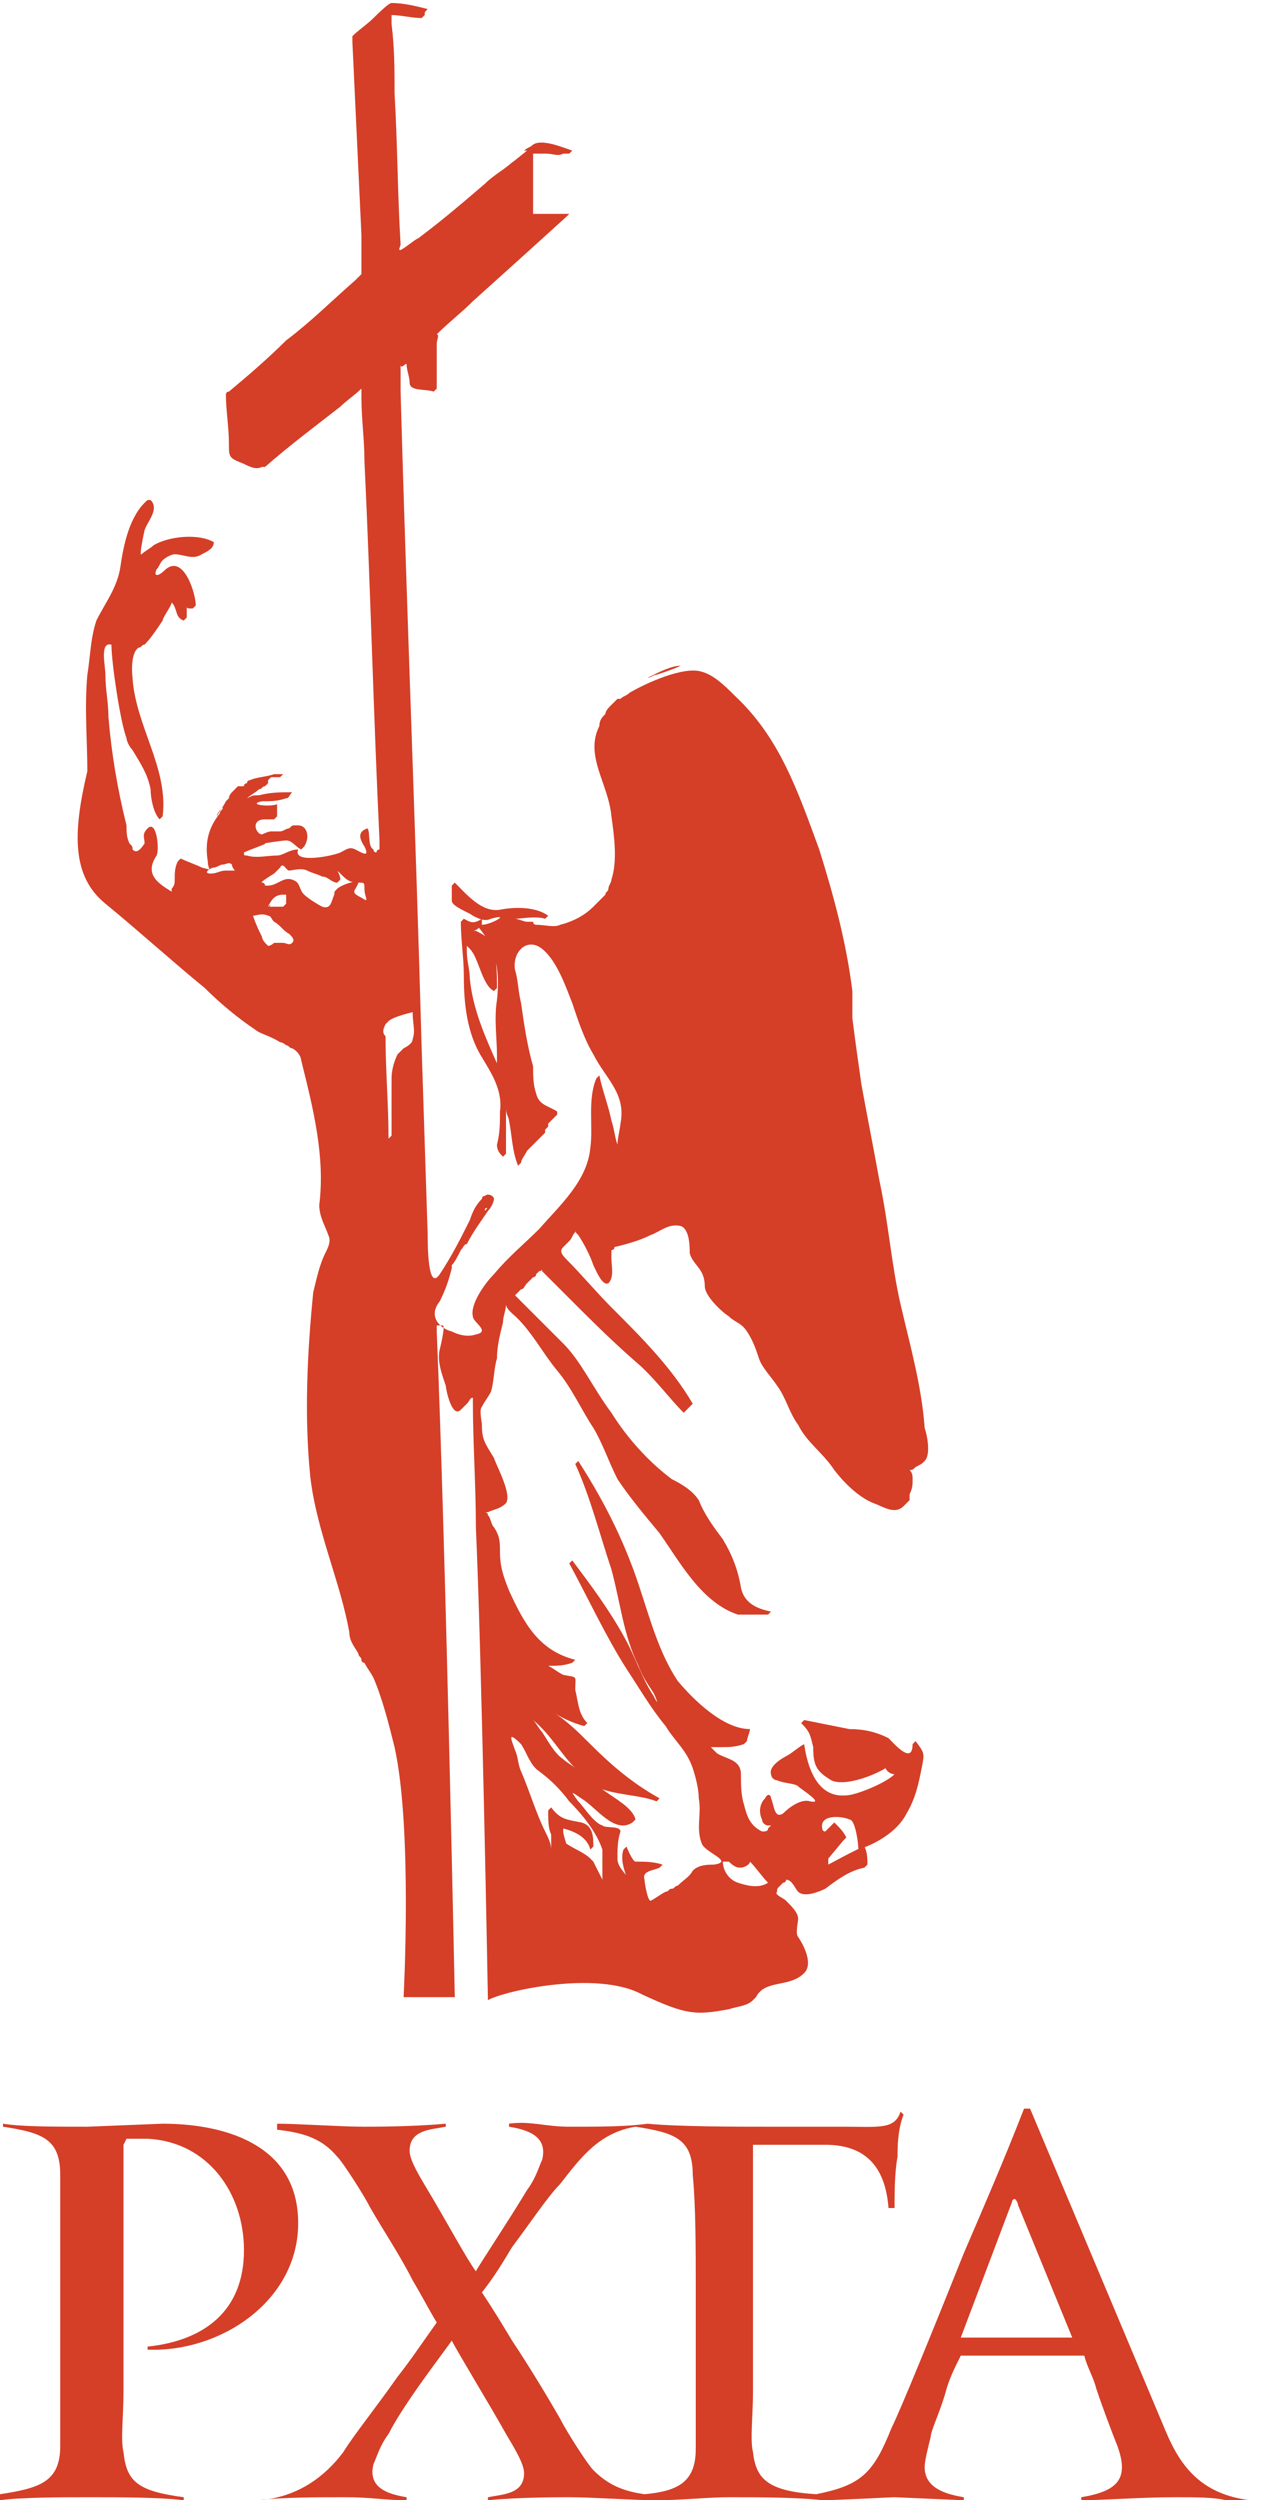 <svg width="42" height="83" viewBox="0 0 42 83" fill="none" xmlns="http://www.w3.org/2000/svg">
<path d="M3.5 30C4.6 30.9 5.7 31.9 6.8 32.8C7.3 33.3 7.9 33.8 8.5 34.2C8.6 34.3 9 34.4 9.3 34.6C9.4 34.6 9.5 34.7 9.5 34.7C9.6 34.7 9.6 34.8 9.7 34.8C9.9 34.9 10 35.1 10 35.2C10.4 36.8 10.8 38.4 10.6 40C10.6 40.4 10.8 40.7 10.9 41C11 41.2 10.9 41.4 10.8 41.6C10.6 42 10.5 42.5 10.4 42.9C10.2 44.9 10.1 47 10.3 49C10.5 50.8 11.3 52.5 11.6 54.2C11.6 54.5 11.8 54.7 11.9 54.9C11.9 55 12 55 12 55.1C12 55.2 12.1 55.2 12.1 55.2C12.2 55.4 12.3 55.5 12.4 55.7C12.7 56.4 12.9 57.2 13.1 58C13.7 60.7 13.4 66.3 13.4 66.3H15.1C15.1 66.3 14.8 51.4 14.5 44.2C14.5 44.1 14.5 44 14.5 44C14.5 44 14.6 44 14.7 44C14.8 44 14.6 44.8 14.6 44.8C14.5 45.2 14.7 45.7 14.8 46C14.8 46.1 15 47.1 15.3 46.8L15.4 46.7C15.4 46.7 15.4 46.7 15.5 46.6C15.6 46.5 15.6 46.4 15.7 46.4C15.7 46.4 15.7 46.4 15.7 46.5C15.7 47.9 15.8 49.3 15.8 50.7C16 55.2 16.2 66.4 16.2 66.4C16.7 66.1 19.8 65.4 21.3 66.2C22.8 66.9 23.1 66.9 24.2 66.7C24.5 66.6 24.8 66.6 25 66.4L25.1 66.3C25.4 65.7 26.2 66 26.7 65.5C27 65.2 26.7 64.6 26.5 64.3C26.4 64.2 26.5 63.8 26.5 63.7C26.5 63.5 26.3 63.3 26.1 63.1C26 63 25.7 62.9 25.8 62.8C25.8 62.7 25.8 62.7 25.9 62.6C25.9 62.6 25.9 62.6 26 62.5C26 62.5 26.1 62.5 26.1 62.4C26.3 62.4 26.4 62.7 26.5 62.8C26.7 63 27.2 62.8 27.4 62.7C27.8 62.4 28.2 62.1 28.7 62L28.8 61.9C28.8 61.7 28.8 61.5 28.7 61.3C28.6 61.3 27.5 61.9 27.5 61.9C27.5 61.8 27.5 61.7 27.5 61.7L28 61.1L28.1 61C28 60.8 27.9 60.7 27.7 60.5L27.6 60.6L27.5 60.7C27.5 60.7 27.5 60.7 27.4 60.8C27.4 60.8 27.3 60.8 27.3 60.7C27.2 60.2 28 60.3 28.2 60.4C28.4 60.4 28.5 61.2 28.5 61.4C29.1 61.2 29.8 60.8 30.1 60.2C30.4 59.7 30.5 59.2 30.6 58.7C30.7 58.2 30.7 58.2 30.4 57.8C30.4 57.8 30.4 57.8 30.3 57.9C30.3 58.6 29.7 57.9 29.5 57.7C29.1 57.5 28.7 57.4 28.2 57.4C27.7 57.3 27.2 57.2 26.7 57.1L26.6 57.2C26.9 57.5 26.9 57.6 27 58C27 58.6 27.1 58.8 27.6 59.1C28 59.3 28.9 59 29.4 58.7C29.5 58.9 29.7 58.9 29.7 58.9C29.4 59.2 28.4 59.6 28.1 59.6C27.1 59.7 26.8 58.6 26.7 57.9C26.5 58 26.3 58.2 26.1 58.3C26.1 58.3 25.5 58.6 25.6 58.9C25.6 59 25.7 59.1 25.8 59.1C26 59.2 26.4 59.2 26.5 59.3C26.6 59.4 27.4 59.9 26.9 59.8C26.6 59.7 26.2 60 26 60.2C25.7 60.4 25.7 59.9 25.6 59.7C25.6 59.6 25.5 59.5 25.4 59.7C25.2 59.9 25.2 60.2 25.3 60.4C25.3 60.5 25.4 60.6 25.5 60.6C25.5 60.6 25.5 60.6 25.6 60.6C25.6 60.6 25.6 60.6 25.5 60.7C25.5 60.8 25.4 60.8 25.3 60.8C24.9 60.6 24.8 60.3 24.7 59.9C24.6 59.6 24.6 59.2 24.6 58.9C24.6 58.4 24.1 58.4 23.8 58.2C23.7 58.1 23.7 58.1 23.6 58C23.7 58 23.8 58 23.9 58C24.2 58 24.4 58 24.7 57.9L24.8 57.8C24.8 57.7 24.9 57.5 24.9 57.4C24 57.4 23 56.4 22.5 55.8C21.9 54.9 21.6 53.8 21.3 52.9C20.8 51.3 20.1 49.9 19.2 48.5L19.1 48.6C19.6 49.7 19.9 50.9 20.3 52.1C20.6 53.2 20.7 54.3 21.2 55.3C21.3 55.6 21.5 55.9 21.7 56.2C21.8 56.4 21.9 56.7 21.7 56.3C21.3 55.7 21.1 55 20.7 54.3C20.2 53.4 19.6 52.6 19 51.8L18.9 51.9C19.5 53 20.1 54.3 20.8 55.4C21.2 56 21.6 56.7 22.1 57.3C22.4 57.8 22.8 58.1 23 58.7C23.1 59 23.2 59.4 23.2 59.7C23.3 60.2 23.1 60.7 23.3 61.2C23.4 61.5 24.4 61.8 23.7 61.9C23.5 61.9 23.2 61.9 23 62.1C22.9 62.3 22.7 62.4 22.5 62.6C22.4 62.6 22.4 62.7 22.3 62.7C22.2 62.7 22.2 62.8 22.1 62.8C21.9 62.9 21.8 63 21.6 63.1C21.5 63.1 21.4 62.5 21.4 62.4C21.3 62.1 21.7 62.1 21.9 62L22 61.9C21.7 61.8 21.4 61.8 21.1 61.8C21 61.8 20.8 61.3 20.8 61.3L20.7 61.4C20.6 61.7 20.7 62 20.8 62.3C20.8 62.2 20.5 62 20.5 61.7C20.5 61.4 20.5 61.1 20.6 60.8C20.6 60.6 20.1 60.7 20 60.6C19.7 60.5 19.4 60 19.2 59.8C18.9 59.4 19 59.5 19.3 59.7C19.8 60 20.4 60.9 21 60.5L21.1 60.4C21 60 20.4 59.7 20 59.4C20.6 59.6 21.3 59.6 21.8 59.8L21.9 59.7C21 59.2 20.3 58.6 19.6 57.9C19.2 57.5 18.8 57.1 18.3 56.8C18.6 57 19 57.2 19.4 57.3L19.5 57.2C19.2 56.9 19.2 56.5 19.1 56.1C19.1 55.6 19.2 55.7 18.7 55.6C18.5 55.5 18.4 55.4 18.2 55.3C18.2 55.3 18.2 55.3 18.1 55.3C18.1 55.3 18.1 55.3 18.2 55.3C18.5 55.3 18.7 55.3 19 55.2L19.1 55.1C17.9 54.8 17.4 53.9 16.9 52.8C16.7 52.3 16.6 52 16.6 51.5C16.6 51.2 16.6 51 16.4 50.7C16.3 50.6 16.3 50.4 16.2 50.3C16.2 50.2 16.1 50.2 16.1 50.2C16.1 50.2 16.1 50.2 16.2 50.2C16.4 50.1 16.6 50.1 16.8 49.9C17 49.6 16.5 48.7 16.4 48.4C16.1 47.9 16 47.8 16 47.3C16 47.2 15.9 46.8 16 46.7C16.1 46.5 16.2 46.4 16.3 46.2C16.4 45.9 16.4 45.4 16.5 45.1C16.5 44.7 16.6 44.3 16.7 43.9C16.7 43.7 16.8 43.5 16.8 43.3C16.8 43.4 16.9 43.5 17 43.6C17.6 44.1 18 44.9 18.5 45.5C19 46.1 19.3 46.8 19.7 47.4C20 47.9 20.2 48.5 20.5 49.1C20.9 49.7 21.4 50.3 21.9 50.9C22.6 51.9 23.3 53.2 24.5 53.6H24.6C24.7 53.6 24.8 53.6 24.9 53.6C25.1 53.6 25.3 53.6 25.5 53.6L25.6 53.5C25.1 53.4 24.7 53.2 24.6 52.7C24.5 52.1 24.3 51.6 24 51.1C23.7 50.7 23.4 50.3 23.2 49.8C23 49.5 22.7 49.3 22.3 49.1C21.5 48.5 20.8 47.7 20.3 46.9C19.7 46.1 19.3 45.2 18.7 44.6C18.4 44.3 18.1 44 17.7 43.6C17.6 43.5 17.4 43.3 17.3 43.2C17.2 43.1 17.1 43 17.1 43C17.1 43 17.2 42.9 17.3 42.8C17.4 42.8 17.4 42.7 17.5 42.6L17.6 42.5L17.7 42.4C17.7 42.4 17.8 42.4 17.8 42.3C17.8 42.3 17.8 42.3 17.9 42.2C18 42.2 18 42.1 18 42.2C18.3 42.5 18.6 42.8 18.9 43.1C19.6 43.8 20.3 44.5 21.1 45.2C21.7 45.7 22.2 46.4 22.7 46.9L22.8 46.8C22.9 46.7 22.9 46.7 23 46.6C22.3 45.4 21.3 44.4 20.3 43.4C19.8 42.9 19.3 42.3 18.8 41.8C18.6 41.6 18.6 41.5 18.7 41.4C18.8 41.3 18.8 41.3 18.9 41.2C19 41.1 19 41 19.1 40.9C19.1 40.9 19.1 40.9 19.1 40.8C19.1 40.9 19.1 40.9 19.2 41C19.4 41.3 19.6 41.7 19.7 42C19.8 42.2 20 42.7 20.2 42.6C20.4 42.4 20.3 42 20.3 41.8C20.3 41.7 20.3 41.6 20.3 41.5C20.3 41.5 20.4 41.5 20.4 41.4C20.8 41.3 21.2 41.2 21.6 41C21.9 40.9 22.2 40.6 22.6 40.7C22.9 40.8 22.9 41.4 22.9 41.6C23 42 23.4 42.1 23.4 42.7C23.4 43 23.9 43.5 24.2 43.7C24.4 43.9 24.6 43.9 24.8 44.2C25 44.5 25.1 44.8 25.2 45.1C25.3 45.4 25.6 45.7 25.8 46C26.1 46.4 26.2 46.9 26.5 47.3C26.8 47.9 27.3 48.2 27.7 48.8C28 49.2 28.5 49.7 29 49.9C29.3 50 29.7 50.3 30 50C30 50 30.1 49.9 30.2 49.8C30.2 49.8 30.2 49.8 30.2 49.7V49.6C30.3 49.4 30.3 49.3 30.3 49.1C30.3 49 30.3 48.9 30.2 48.8C30.3 48.8 30.3 48.8 30.4 48.7C30.6 48.6 30.6 48.6 30.7 48.5C30.9 48.3 30.8 47.7 30.7 47.4C30.6 46 30.2 44.6 29.9 43.3C29.6 42 29.5 40.6 29.2 39.2C29 38.1 28.8 37.1 28.6 36C28.5 35.3 28.4 34.6 28.3 33.8C28.3 33.7 28.3 33.7 28.3 33.6C28.3 33.5 28.3 33.5 28.3 33.4C28.3 33.3 28.3 33.2 28.3 33.2C28.3 33.1 28.3 33 28.3 32.9C28.1 31.3 27.7 29.8 27.2 28.2C26.5 26.3 25.9 24.5 24.4 23.1C24.1 22.8 23.7 22.4 23.3 22.3C22.7 22.1 21.4 22.7 20.9 23C20.8 23.1 20.7 23.1 20.6 23.2C20.6 23.2 20.6 23.2 20.5 23.2C20.4 23.3 20.4 23.3 20.3 23.4C20.2 23.5 20.1 23.6 20.1 23.7C20 23.8 19.9 23.9 19.9 24.1C19.4 25.1 20.2 26 20.3 27.1C20.4 27.8 20.5 28.6 20.3 29.2C20.3 29.3 20.2 29.4 20.2 29.5C20.2 29.6 20.1 29.6 20.1 29.7L20 29.8C19.9 29.9 19.8 30 19.8 30L19.7 30.1C19.4 30.4 19 30.6 18.6 30.7C18.4 30.8 18.1 30.7 17.8 30.7C17.8 30.7 17.7 30.7 17.7 30.6C17.6 30.6 17.6 30.6 17.5 30.6C17.4 30.6 17.2 30.5 17.1 30.5C17.3 30.5 17.8 30.4 18.1 30.5L18.2 30.4C17.8 30.1 17.1 30.1 16.6 30.2C16 30.3 15.5 29.7 15.1 29.3L15 29.4C15 29.6 15 29.8 15 29.9C15 30.1 15.6 30.3 15.7 30.4C15.9 30.5 16.1 30.6 16.3 30.5C17 30.3 16.3 30.7 16 30.7L15.9 30.8C16.5 31.5 16.6 32.3 16.5 33.2C16.4 33.8 16.5 34.5 16.5 35C16.5 35.1 16.5 35.2 16.5 35.3C16.1 34.4 15.7 33.5 15.6 32.5C15.6 32.2 15.5 31.9 15.5 31.6C15.5 31.5 15.5 31.4 15.5 31.4C15.5 31.4 15.5 31.4 15.6 31.5C15.9 31.8 16 32.7 16.4 32.9L16.5 32.8C16.5 32.3 16.5 31.7 16.3 31.3C16.2 31.1 16 31 15.8 30.9H15.7C15.7 30.9 15.8 30.9 15.9 30.8L16 30.7V30.5C15.7 30.7 15.6 30.6 15.4 30.5L15.3 30.6C15.3 31.2 15.4 31.8 15.4 32.4C15.4 33.3 15.5 34.3 16 35.1C16.3 35.6 16.7 36.2 16.6 36.9C16.6 37.3 16.6 37.6 16.5 38C16.5 38.2 16.6 38.3 16.7 38.4L16.8 38.3C16.8 37.7 16.8 37.2 16.8 36.6C16.8 36.6 16.8 36.7 16.8 36.8C16.8 37 16.9 37.1 16.9 37.2C17 37.7 17 38.2 17.2 38.7L17.3 38.6C17.3 38.5 17.4 38.4 17.5 38.2L17.6 38.1C17.6 38.1 17.6 38.1 17.7 38L17.8 37.9L17.9 37.8C18 37.7 18 37.7 18.1 37.6C18.1 37.6 18.1 37.6 18.1 37.5L18.2 37.4C18.2 37.4 18.2 37.4 18.2 37.3L18.3 37.2L18.4 37.1C18.5 37 18.5 37 18.5 37V36.9C18.2 36.7 17.9 36.7 17.8 36.3C17.7 36 17.7 35.7 17.7 35.4C17.5 34.7 17.4 34 17.3 33.3C17.2 32.9 17.2 32.5 17.1 32.2C17 31.6 17.5 31.1 18 31.5C18.5 31.9 18.8 32.8 19 33.3C19.2 33.9 19.4 34.5 19.7 35C20.1 35.8 20.8 36.3 20.6 37.3C20.6 37.4 20.5 37.8 20.5 38C20.4 37.7 20.4 37.5 20.3 37.2C20.2 36.7 20 36.2 19.9 35.7L19.8 35.8C19.5 36.5 19.7 37.4 19.6 38.1C19.5 39.2 18.6 40 17.9 40.8C17.4 41.3 16.9 41.7 16.4 42.3C16.1 42.6 15.6 43.3 15.7 43.7C15.7 43.9 16.3 44.2 15.8 44.3C15.5 44.4 15.2 44.3 15 44.2C14.6 44.1 14.2 43.7 14.6 43.2C14.8 42.8 14.9 42.5 15 42.1V42C15.1 41.9 15.2 41.7 15.3 41.5C15.4 41.4 15.4 41.3 15.5 41.3C15.7 40.9 16 40.5 16.2 40.2C16.3 40.1 16.4 39.9 16.4 39.8C16.4 39.7 16.2 39.6 16.1 39.7C16.1 39.7 16 39.7 16 39.8C15.8 40 15.7 40.2 15.6 40.5C15.3 41.1 15 41.7 14.6 42.3C14.2 42.9 14.2 41.3 14.2 41L14 34.8C13.8 27.5 13.5 20.2 13.3 13C13.3 12.7 13.3 12.4 13.3 12.1C13.3 12.3 13.5 12 13.5 12.1C13.5 12.3 13.6 12.5 13.6 12.7C13.6 13 14.1 12.9 14.4 13L14.5 12.9C14.5 12.6 14.5 12.3 14.5 12V11.4C14.5 11.3 14.6 11.1 14.5 11.1C14.9 10.7 15.3 10.4 15.7 10C16.7 9.1 17.7 8.2 18.8 7.2L18.9 7.1H17.7C17.7 7.1 17.7 5.8 17.7 5.7C17.7 5.5 17.7 5.3 17.7 5.1C17.8 5.1 17.9 5.1 18.1 5.1C18.4 5.1 18.5 5.2 18.7 5.1H18.8C18.9 5.1 18.9 5.1 18.9 5.1C18.9 5.1 18.9 5.1 18.8 5.1C18.8 5.1 18.8 5.1 18.9 5.1L19 5C18.7 4.9 18 4.6 17.7 4.8C17.6 4.9 17.5 4.9 17.4 5C17.4 5 17.4 5 17.5 5L17 5.4L17.1 5.3C16.8 5.6 16.4 5.8 16.1 6.1C15.4 6.7 14.7 7.3 13.9 7.9C13.7 8 13.5 8.2 13.3 8.3C13.2 8.3 13.3 8.2 13.3 8.1C13.2 6.5 13.2 4.8 13.1 3.1C13.1 2.3 13.1 1.6 13 0.8C13 0.7 13 0.6 13 0.5C13.3 0.5 13.7 0.6 14 0.6L14.1 0.5C14.1 0.4 14.1 0.4 14.2 0.3C13.8 0.2 13.4 0.1 13 0.1C12.9 0.1 12.5 0.5 12.4 0.6C12.2 0.8 11.9 1 11.7 1.2C11.7 1.3 11.7 1.3 11.7 1.4C11.8 3.5 11.9 5.7 12 7.8C12 8.2 12 8.5 12 8.9C12 9 12 9.1 12 9.1L11.9 9.2C11.9 9.2 11.9 9.2 11.8 9.3C11 10 10.3 10.7 9.5 11.3C8.9 11.9 8.2 12.5 7.6 13C7.5 13 7.5 13.1 7.5 13.1C7.5 13.6 7.6 14.2 7.6 14.7C7.6 15.2 7.6 15.2 8.1 15.4C8.3 15.5 8.5 15.6 8.7 15.5C8.7 15.5 8.7 15.5 8.8 15.5C9.6 14.8 10.4 14.2 11.3 13.5C11.5 13.3 11.8 13.1 12 12.9V13.2C12 13.9 12.1 14.6 12.1 15.3C12.3 19.5 12.4 23.7 12.6 27.9C12.6 28 12.6 28.1 12.6 28.2C12.6 28.2 12.5 28.2 12.5 28.3C12.5 28.3 12.4 28.3 12.4 28.2C12.2 28.1 12.3 27.6 12.2 27.5C11.9 27.6 11.9 27.8 12.1 28.1C12.3 28.5 12 28.3 11.8 28.2C11.6 28.1 11.5 28.2 11.3 28.3C11.1 28.4 9.7 28.7 9.9 28.2C9.6 28.2 9.4 28.4 9.2 28.4C8.9 28.4 8.5 28.5 8.2 28.4C8.1 28.4 8.1 28.4 8.1 28.3C8.3 28.2 8.9 28 8.8 28C8.7 28 9.4 27.9 9.5 27.9C9.7 27.9 9.8 28.1 10 28.2L10.1 28.1C10.3 27.8 10.2 27.4 9.9 27.4H9.8C9.7 27.4 9.7 27.4 9.6 27.5C9.5 27.5 9.4 27.6 9.3 27.6H9.2C9.2 27.6 9.2 27.6 9.1 27.6H9C8.9 27.6 8.7 27.7 8.7 27.7C8.5 27.7 8.3 27.2 8.8 27.2C8.9 27.2 9 27.2 9.1 27.2L9.2 27.1C9.2 27 9.2 26.8 9.2 26.7C8.9 26.8 8.2 26.7 8.7 26.6C9 26.6 9.2 26.6 9.5 26.5C9.6 26.5 9.6 26.4 9.7 26.3C9.3 26.3 9 26.3 8.6 26.4C8.4 26.4 8.4 26.4 8.2 26.5C8.3 26.4 8.5 26.3 8.6 26.2C8.7 26.2 8.7 26.1 8.8 26.1L8.9 26C8.9 26 8.9 26 8.9 25.9L9 25.8C9.1 25.8 9.2 25.8 9.3 25.8C9.3 25.8 9.3 25.8 9.4 25.7C9.3 25.7 9.2 25.7 9.1 25.7C8.8 25.8 8.5 25.8 8.3 25.9C8.3 25.9 8.2 25.9 8.2 26C8.2 26 8.1 26 8.1 26.1C8.1 26.1 8.1 26.1 8 26.1C8 26.1 8 26.1 7.9 26.1L7.8 26.2L7.7 26.3C7.7 26.3 7.6 26.4 7.6 26.5C7.6 26.5 7.6 26.5 7.5 26.6C7.4 26.8 7.3 26.9 7.2 27.1C7.2 27 7.3 26.9 7.4 26.8C7.4 26.9 7.3 26.9 7.3 27C6.9 27.5 6.8 28 6.9 28.6C6.9 28.9 7.1 28.9 6.7 28.8C6.5 28.7 6.2 28.6 6 28.5L5.9 28.6C5.8 28.8 5.8 29 5.8 29.2C5.8 29.3 5.8 29.4 5.7 29.5C5.7 29.5 5.7 29.5 5.7 29.6C5.2 29.3 4.8 29 5.2 28.4C5.3 28.2 5.2 27.2 4.9 27.5C4.7 27.7 4.8 27.8 4.8 28C4.6 28.3 4.5 28.3 4.4 28.2C4.4 28.1 4.4 28.1 4.3 28C4.2 27.8 4.2 27.6 4.2 27.4C3.9 26.2 3.7 25 3.6 23.8C3.6 23.3 3.5 22.9 3.5 22.4C3.5 22.1 3.3 21.3 3.7 21.4C3.7 22 4 24 4.2 24.5C4.2 24.6 4.3 24.8 4.4 24.9C4.7 25.4 4.9 25.7 5 26.2C5 26.5 5.1 27 5.3 27.2L5.4 27.1C5.6 25.5 4.5 24.1 4.4 22.5C4.4 22.5 4.3 21.7 4.6 21.5C4.7 21.5 4.7 21.4 4.8 21.4C5 21.2 5.2 20.9 5.4 20.6C5.4 20.5 5.7 20.1 5.7 20C5.9 20.2 5.8 20.5 6.1 20.6L6.2 20.5C6.2 20.4 6.2 20.2 6.2 20.1C6.2 20.2 6.2 20.2 6.4 20.2L6.5 20.1C6.5 19.7 6.1 18.4 5.5 18.9C5.2 19.2 5.1 19.1 5.2 18.9C5.3 18.8 5.3 18.7 5.4 18.6C5.5 18.5 5.7 18.4 5.8 18.4C6.1 18.4 6.4 18.6 6.7 18.4C6.9 18.3 7.1 18.2 7.1 18C6.6 17.7 5.6 17.8 5.1 18.1C5 18.2 4.8 18.3 4.7 18.4C4.6 18.5 4.8 17.6 4.8 17.6C4.9 17.3 5.3 16.9 5 16.6C5 16.6 5 16.6 4.9 16.6C4.3 17.1 4.1 18.1 4 18.8C3.9 19.5 3.5 20 3.2 20.6C3 21.2 3 21.8 2.9 22.4C2.8 23.5 2.9 24.6 2.9 25.6C2.4 27.7 2.4 29.1 3.5 30ZM24.2 61.8C24.2 61.8 24.3 61.9 24.2 61.8C24.4 62 24.5 62 24.6 62C24.7 62 24.9 61.9 24.9 61.8C25.1 62 25.3 62.3 25.5 62.5C25.2 62.7 24.8 62.6 24.5 62.5C24.2 62.4 24 62.1 24 61.8C24.1 61.8 24.2 61.8 24.2 61.8ZM21.6 61.9V62C21.6 62 21.6 62 21.6 61.9ZM19.1 58.7C19 58.6 18.8 58.5 18.7 58.4C18.4 58.2 18.2 57.8 18 57.5C17.9 57.4 17.8 57.2 17.7 57.1C18.3 57.6 18.6 58.2 19.1 58.7ZM17.3 57.9C17.5 58.2 17.6 58.6 17.9 58.8C18.3 59.1 18.6 59.4 18.9 59.8C19.3 60.2 19.8 60.8 20 61.4C20 61.5 20 61.6 20 61.7C20 61.7 20 61.7 20 61.8C20 61.8 20 61.8 20 61.9V62C20 62.1 20 62.3 20 62.4C19.9 62.2 19.8 62 19.7 61.8L19.6 61.7C19.4 61.5 19.1 61.4 18.8 61.2C18.8 61.2 18.7 60.9 18.7 60.8V60.7C19.1 60.8 19.5 61 19.6 61.4L19.7 61.3C19.7 61 19.7 60.6 19.3 60.5C18.8 60.4 18.6 60.4 18.3 60L18.2 60.1C18.2 60.4 18.2 60.7 18.3 60.9C18.3 61 18.3 61.2 18.3 61.3V61.4C18.3 61.2 18.2 61 18.1 60.8C17.8 60.2 17.6 59.5 17.3 58.8C17.2 58.6 17.2 58.3 17.1 58.1C17 57.8 16.8 57.4 17.3 57.9ZM19.6 61.3C19.6 61.4 19.6 61.4 19.6 61.3C19.6 61.4 19.6 61.3 19.6 61.3ZM26.2 45.9C26.2 45.9 26.2 46 26.3 46C26.2 45.9 26.2 45.9 26.2 45.9C26.2 45.9 26.2 45.8 26.2 45.9ZM22.6 22.1C22.4 22.2 22.1 22.3 21.8 22.4C21.7 22.4 21.6 22.5 21.5 22.5C21.9 22.3 22.3 22.1 22.6 22.1ZM16.2 40.1C16.3 40 16.4 39.9 16.4 39.8C16.3 39.9 16.2 40.1 16.1 40.2C16.1 40.1 16.1 40.1 16.2 40.1ZM12.8 34C12.8 33.9 12.8 33.9 12.8 34C12.8 33.9 12.8 33.9 12.8 34C12.8 33.9 12.8 33.9 12.8 34C12.8 33.9 12.8 33.9 12.8 34C12.8 33.9 12.8 33.9 12.8 34C12.9 33.9 12.9 33.9 12.9 33.9C13 33.8 13.3 33.7 13.7 33.6C13.7 34 13.8 34.2 13.7 34.5C13.7 34.6 13.6 34.7 13.4 34.8L13.3 34.9C13.3 34.9 13.3 34.9 13.2 35C13.1 35.2 13 35.5 13 35.8C13 36.1 13 36.4 13 36.6C13 37 13 37.3 13 37.7C13 37.7 13 37.7 12.9 37.8C12.9 36.7 12.8 35.5 12.8 34.4C12.7 34.3 12.7 34.2 12.8 34ZM9.1 29C9.1 29 9.1 28.9 9.1 29C9.2 28.9 9.2 28.9 9.1 29C9.2 28.9 9.2 28.9 9.3 28.8C9.4 28.6 9.5 28.9 9.6 28.9C9.7 28.9 10 28.8 10.2 28.9C10.4 29 10.5 29 10.7 29.1C10.9 29.1 11 29.3 11.2 29.3L11.3 29.2C11.3 29 11.1 28.8 11.3 29C11.5 29.2 11.6 29.3 11.9 29.3C12.1 29.3 12.1 29.3 12.1 29.5C12.1 29.8 12.3 30 12 29.8C11.6 29.6 11.8 29.6 11.9 29.3C11.8 29.2 11.3 29.4 11.2 29.5C11.1 29.6 11.1 29.6 11.1 29.7C11 29.9 11 30.2 10.7 30.1C10.5 30 10.2 29.8 10.1 29.7C9.9 29.5 10 29.3 9.7 29.2C9.4 29.1 9.2 29.4 8.9 29.4C8.8 29.4 8.8 29.4 8.8 29.4C8.8 29.4 8.8 29.3 8.7 29.3C8.6 29.3 9.1 29 9.1 29ZM8.9 30.1C9 29.9 9.1 29.7 9.4 29.7H9.5V30L9.4 30.1C9.2 30.1 9.1 30.1 8.9 30.1C9 30 9 30.1 8.9 30.1C8.9 30 9 30 8.9 30.1ZM8.4 30.4C8.5 30.4 8.7 30.3 8.9 30.4C9 30.4 9 30.5 9.1 30.6C9.3 30.7 9.4 30.9 9.6 31C9.7 31.1 9.8 31.2 9.7 31.3C9.6 31.4 9.5 31.3 9.4 31.3C9.3 31.3 9.2 31.3 9.1 31.3C9.1 31.3 9 31.4 8.9 31.4C8.8 31.3 8.7 31.2 8.7 31.1C8.6 30.9 8.5 30.7 8.4 30.4C8.4 30.4 8.3 30.5 8.4 30.4ZM7.1 28.8C7.2 28.8 7.3 28.7 7.4 28.7C7.5 28.7 7.6 28.6 7.7 28.7C7.7 28.8 7.8 28.9 7.8 28.9C7.7 28.9 7.6 28.9 7.5 28.9C7.3 28.9 7.2 29 7 29C6.7 29 7 28.8 7.1 28.8Z" fill="#D53E27"/>
<path d="M4.1 81.4C4 81 4.1 80.2 4.1 79.4V76.9V75.1V71.2L4.2 71C4.4 71 4.6 71 4.9 71C6.9 71.1 8.1 72.8 8.1 74.7C8.1 76.7 6.8 77.7 4.9 77.9V78C7.3 78.1 9.9 76.4 9.9 73.8C9.9 71.1 7.3 70.5 5.4 70.5L2.9 70.6C1.8 70.6 0.7 70.6 0.1 70.5V70.6C1.4 70.8 2 71 2 72.2C2 73.1 2 74.7 2 75.7C2 76.8 2 80.3 2 81.2C2 82.4 1.3 82.6 0 82.8V83C0.7 82.9 2.1 82.9 3 82.9C3.9 82.9 5.3 82.9 6.1 83V82.9C4.6 82.7 4.2 82.4 4.1 81.4Z" fill="#D53E27"/>
<path d="M38.7 80.7L34.2 70H34C33.3 71.8 32.6 73.4 32 74.8C31 77.3 29.9 80 29.6 80.6C29 82.1 28.6 82.5 27.1 82.8C25.5 82.7 25.1 82.3 25 81.4C24.9 81 25 80.2 25 79.4V78.6C25 74.9 25 77.3 25 71.2H26.2H27.4C28.8 71.2 29.4 72 29.5 73.3H29.7C29.7 72.9 29.7 72.1 29.8 71.6C29.8 71.3 29.8 70.7 30 70.2L29.9 70.1C29.7 70.7 29.2 70.6 28 70.6H25.5C24.5 70.6 22.5 70.6 21.5 70.5C20.8 70.6 19.9 70.6 18.9 70.6C18.1 70.6 17.6 70.4 16.9 70.5V70.6C17.5 70.7 18.2 70.9 18 71.7C17.9 71.9 17.8 72.3 17.5 72.7C16.9 73.7 15.9 75.2 15.8 75.4C15.5 75 14.8 73.7 14.2 72.7C13.9 72.2 13.6 71.7 13.6 71.4C13.6 70.7 14.3 70.7 14.8 70.6V70.5C13.7 70.6 12.4 70.6 12.1 70.6C11.3 70.6 9.9 70.5 9.2 70.5V70.7C10.1 70.8 10.7 71 11.2 71.6C11.4 71.8 12.1 72.9 12.3 73.3C12.7 74 13.3 74.9 13.7 75.7C14 76.2 14.2 76.6 14.5 77.1C14 77.8 13.6 78.4 13.2 78.9C12.5 79.9 11.7 80.9 11.4 81.4C10.8 82.2 9.9 82.9 8.6 83C9.3 82.9 10.6 82.9 11.5 82.9C12.3 82.9 12.8 83 13.5 83V82.9C12.9 82.8 12.2 82.6 12.4 81.8C12.5 81.6 12.6 81.2 12.9 80.8C13.4 79.8 14.8 78 15 77.7C15.2 78.1 16.3 79.9 16.8 80.8C17.1 81.3 17.4 81.8 17.4 82.1C17.4 82.8 16.7 82.8 16.2 82.9V83C17.2 82.9 18.6 82.9 18.9 82.9C19.7 82.9 21 83 21.8 83C22.6 83 23.5 82.9 24.2 82.9C25.1 82.9 26.5 82.9 27.3 83C27.7 83 29.6 82.9 29.7 82.9L32 83V82.9C31.4 82.8 30.7 82.6 30.7 81.9C30.7 81.7 30.8 81.3 30.9 80.9C30.9 80.7 31.2 80.1 31.4 79.4C31.5 79 31.7 78.6 31.9 78.2H33.9H36C36.1 78.6 36.3 78.9 36.4 79.3C36.6 79.9 36.9 80.7 37.1 81.2C37.5 82.3 37.1 82.7 35.9 82.9V83C36.6 83 37.9 82.9 39 82.9C39.7 82.9 40.3 82.9 40.7 83C41 83 41.2 83 41.5 83.1V83C39.9 82.8 39.2 81.9 38.7 80.7ZM23.1 75.8V78.6C23.1 79.7 23.1 80.8 23.1 81.3C23.1 82.4 22.5 82.7 21.4 82.8C20.7 82.7 20.2 82.5 19.7 82C19.5 81.8 18.8 80.7 18.6 80.3C18.2 79.6 17.6 78.6 17 77.7C16.7 77.2 16.4 76.7 16 76.1C16.4 75.6 16.7 75.1 17 74.6C17.6 73.8 18.2 72.9 18.6 72.5C19.3 71.6 19.9 70.8 21.1 70.6C22.4 70.8 23 71 23 72.2C23.1 73.2 23.1 74.7 23.1 75.8ZM33.6 77.6H31.9L33.6 73.1C33.6 73.1 33.6 73 33.7 73C33.7 73 33.8 73.1 33.8 73.2L35.6 77.6H33.6Z" fill="#D53E27"/>
</svg>
